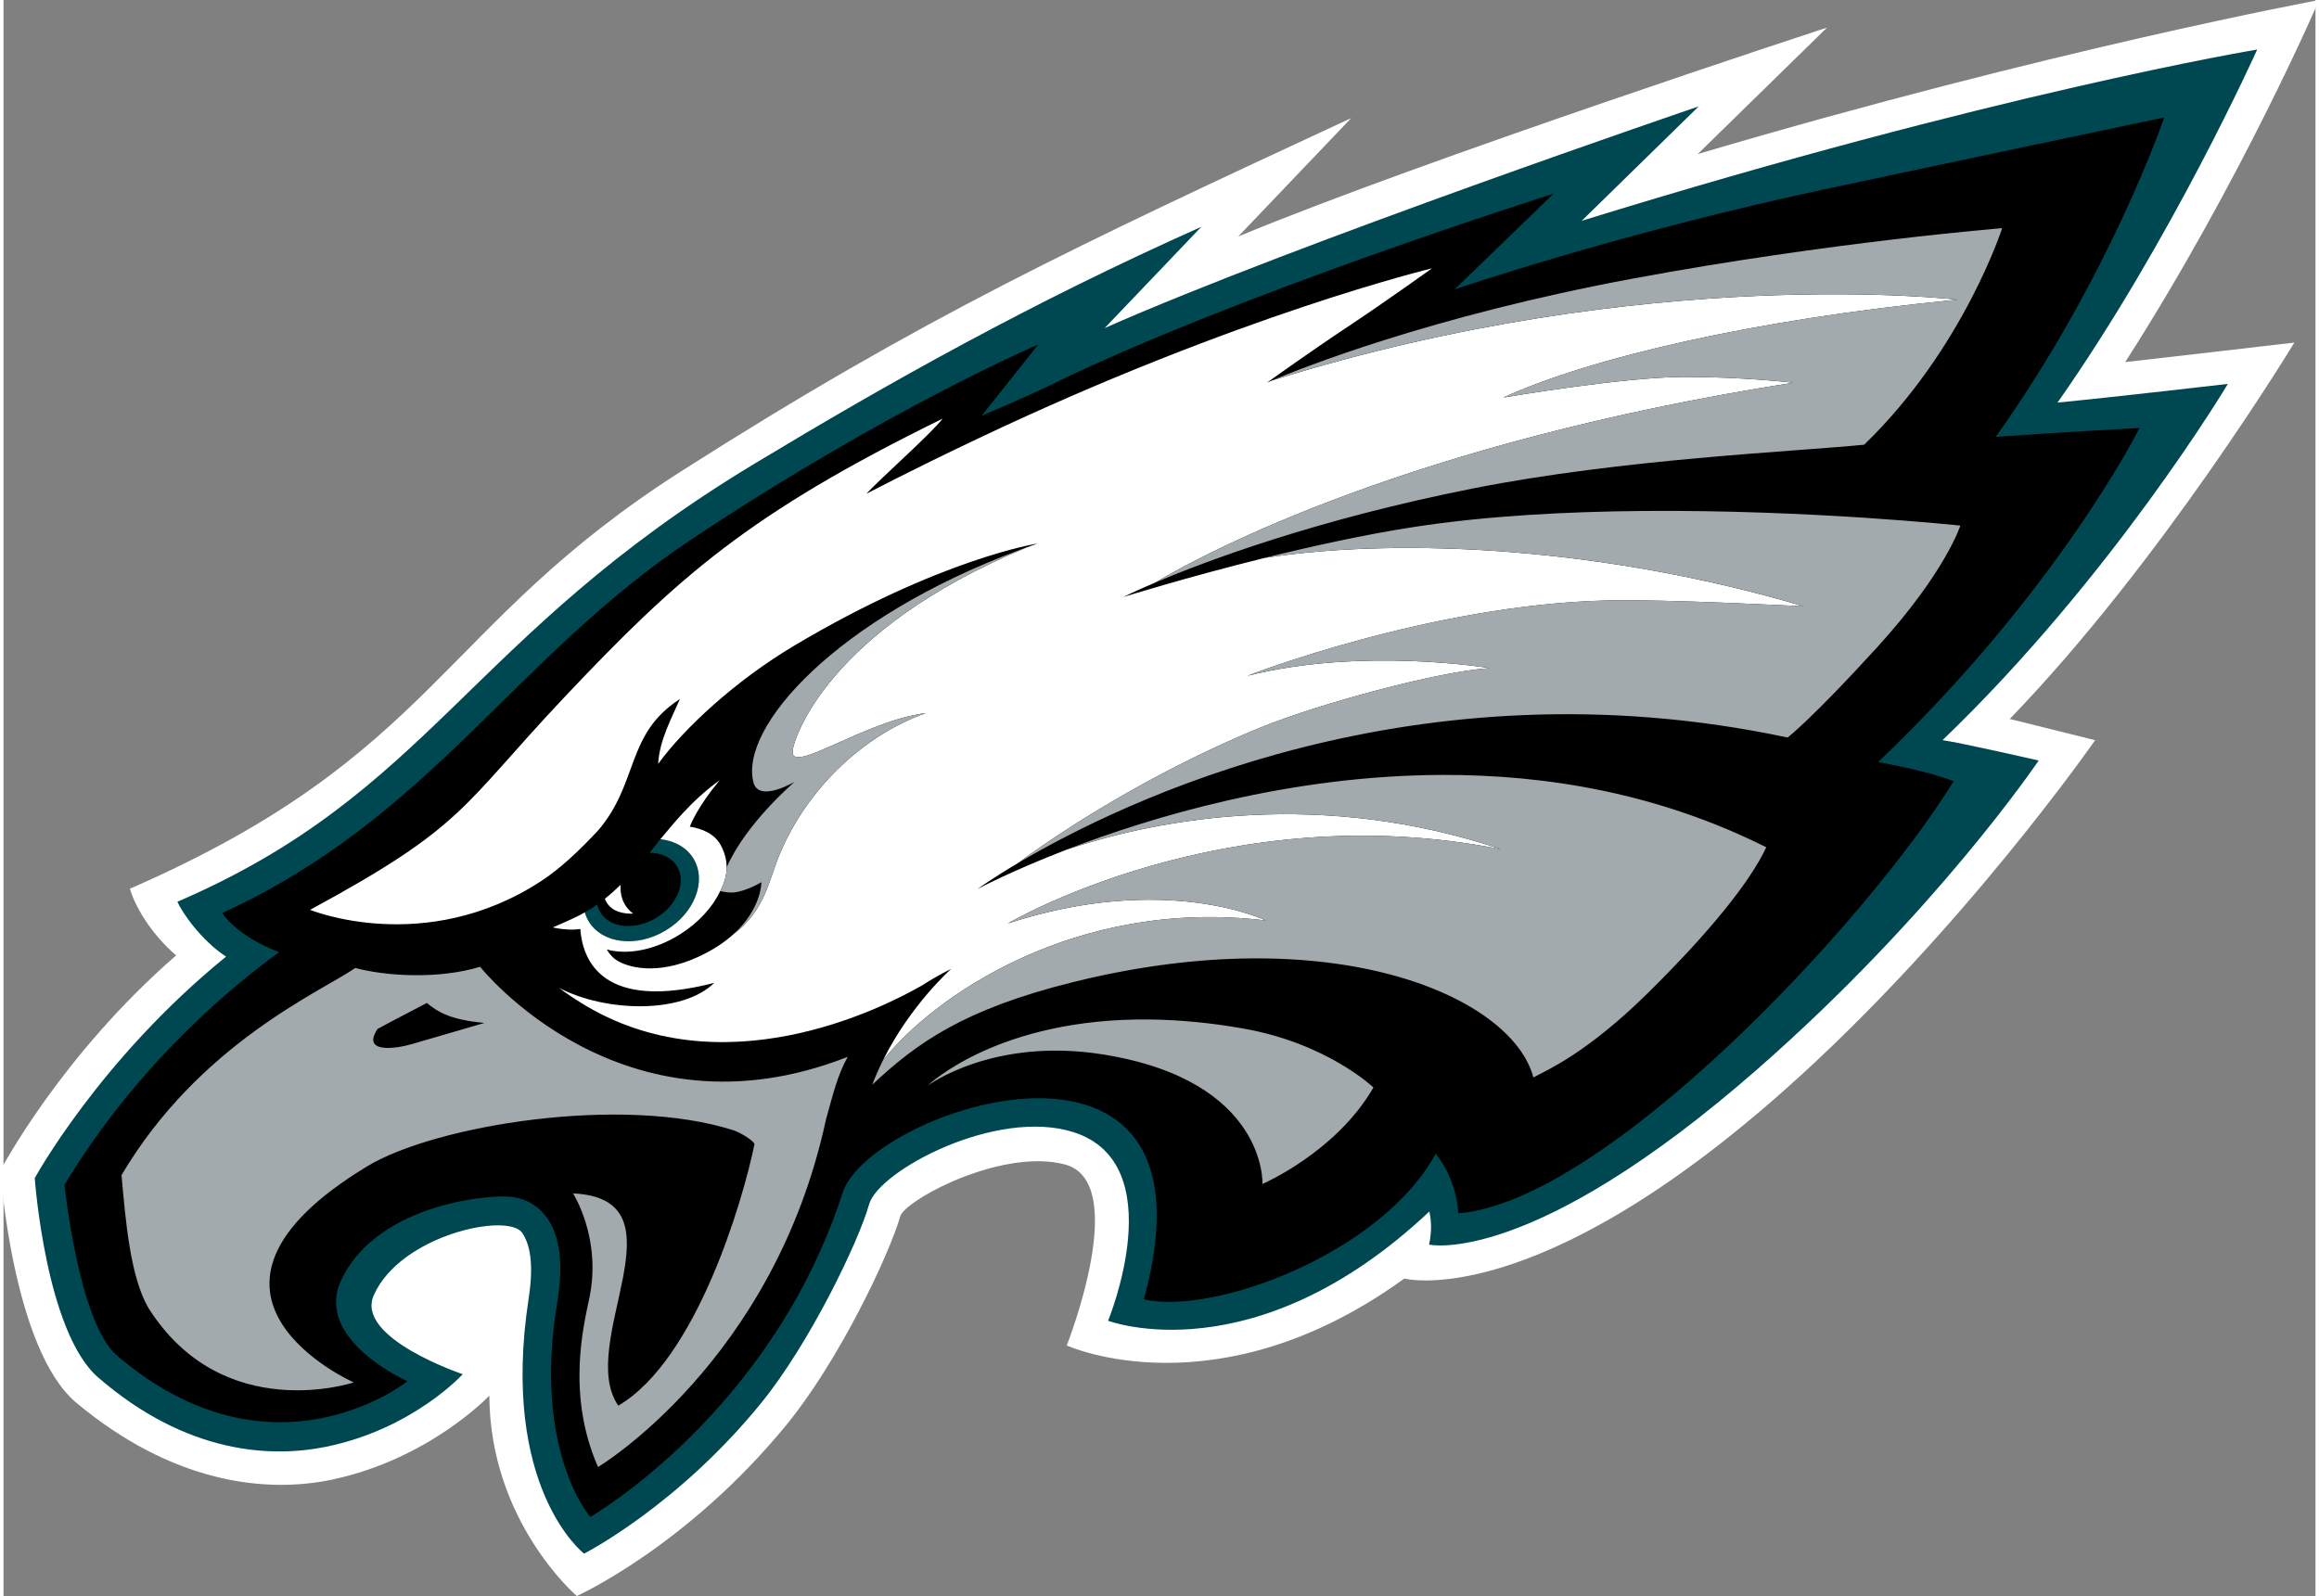 <?xml version="1.0" encoding="UTF-8" standalone="no"?>
<svg
   xmlns:dc="http://purl.org/dc/elements/1.1/"
   xmlns:cc="http://creativecommons.org/ns#"
   xmlns:rdf="http://www.w3.org/1999/02/22-rdf-syntax-ns#"
   xmlns:svg="http://www.w3.org/2000/svg"
   xmlns="http://www.w3.org/2000/svg"
   xmlns:sodipodi="http://sodipodi.sourceforge.net/DTD/sodipodi-0.dtd"
   xmlns:inkscape="http://www.inkscape.org/namespaces/inkscape"
   width="560.813"
   height="386.106"
   viewBox="0 0 564.602 389.895"
   version="1.1"
   id="svg1995"
   sodipodi:docname="Philadelphia_Eagles_1996.svg"
   inkscape:version="1.0.2-2 (e86c870879, 2021-01-15)">
  <rect x="0" y="0" width="564.602" height="389.895" fill="#808080" stroke="none"/>
  <defs
     id="defs1999" />
  <sodipodi:namedview
     pagecolor="#ffffff"
     bordercolor="#666666"
     borderopacity="1"
     objecttolerance="10"
     gridtolerance="10"
     guidetolerance="10"
     inkscape:pageopacity="0"
     inkscape:pageshadow="2"
     inkscape:window-width="1366"
     inkscape:window-height="705"
     id="namedview1997"
     showgrid="false"
     inkscape:zoom="1"
     inkscape:cx="274.61239"
     inkscape:cy="194.81529"
     inkscape:window-x="-8"
     inkscape:window-y="-8"
     inkscape:window-maximized="1"
     inkscape:current-layer="layer4" />
  <g
     inkscape:groupmode="layer"
     id="layer4"
     inkscape:label="Layer 1"
     transform="translate(107.168,91.822)">
    <g
       id="g2030"
       transform="matrix(1.101,0,0,1.101,10.917,-10.429)">
      <path
         d="m 166.606,-21.454 c 41.066,-17.063 130.615,-46.357 130.615,-46.357 l -28.692,28.067 c 78.315,-23.188 137.829,-34.173 137.829,-34.173 0,0 -17.245,40.134 -43.009,80.324 4.984,-0.538 37.514,-4.329 37.514,-4.329 0,0 -29.294,48.528 -63.123,83.503 l 18.933,4.711 c 0,0 -29.498,42.511 -68.43,77.21 -55.987,49.892 -84.795,42.228 -84.795,42.228 -41.561,30.101 -74.871,14.847 -74.871,14.847 0,0 14.391,-36.321 -0.477,-40.176 -13.402,-3.483 -33.793,6.996 -36.339,11.199 -2.646,9.165 -13.788,32.438 -25.3,46.526 -22.073,27.006 -46.549,38.042 -46.549,38.042 0,0 -19.28,-16.452 -19.405,-44.457 0,0 -13.242,14.027 -34.799,18.612 -15.09,3.21 -35.684,0.603 -56.78,-17.011 -14.166,-11.824 -16.872,-51.558 -16.872,-51.558 0,0 13.311,-25.43 38.985,-47.714 -5.682,-4.875 -9.165,-11.008 -10.258,-14.795 C -10.979,93.459 -10.932,65.029 43.32,30.464 96.77,-3.589 130.358,-19.247 191.677,-47.728 Z"
         fill="#ffffff"
         id="path1979"
         style="stroke:none;stroke-width:2.317"
         sodipodi:nodetypes="cccccccccccccccccccccccc" />
      <path
         d="M 136.993,-1.141 C 179.335,-19.883 268.75,-50.322 268.75,-50.322 l -25.951,25.386 c 91.678,-28.384 149.827,-38.001 149.827,-38.001 0,0 -19.002,42.349 -44.288,78.325 12.244,-1.175 37.783,-4.142 37.783,-4.142 0,0 -25.539,42.789 -63.283,79.031 4.194,0.616 21.323,4.524 21.323,4.524 0,0 -22.763,33.775 -62.323,68.419 -50.499,44.216 -72.901,38.98 -72.901,38.98 0,0 0.486,-1.726 0.438,-4.411 -0.035,-1.483 -0.351,-2.828 -0.364,-2.936 -38.876,36.585 -71.263,24.242 -71.263,24.242 0,0 14.379,-34.813 -7.677,-41.839 -17.085,-5.439 -43.257,8.545 -45.342,16.035 -2.269,8.145 -13.121,30.752 -23.883,43.998 -18.668,22.984 -39.33,33.471 -39.33,33.471 0,0 -18.785,-14.452 -12.271,-56.749 1.423,-9.217 -0.403,-12.817 -1.41,-14.365 -3.084,-4.719 -27.117,0.429 -32.98,13.836 -4.138,9.469 19.744,17.471 19.744,17.471 0,0 -11.021,12.158 -30.284,16.096 -12.114,2.477 -30.874,1.687 -50.569,-15.367 -11.655,-10.089 -14.07,-44.228 -14.07,-44.228 0,0 14.396,-26.371 42.437,-49.146 -5.535,-3.622 -9.737,-9.759 -10.8,-12.171 C -12.185,101.8 -4.44,67.388 59.345,28.931 89.072,11.009 120.385,-6.628 158.435,-23.612 Z"
         fill="#004851"
         id="path1981"
         style="stroke:none;stroke-width:2.317"
         sodipodi:nodetypes="ccccccccccccccccccccccccccccc" />
      <path
         d="m 372.008,-47.87 c 0,0 -50.918,10.717 -75.29,15.926 -45.764,9.776 -82.087,22.214 -82.087,22.214 l 21.908,-21.22 c 0,0 -70.255,22.174 -111.72,42.526 -4.593,2.251 -15.125,6.753 -15.125,6.753 L 122.271,2.498 c 0,0 -33.332,14.228 -76.874,43.196 -39.513,26.289 -57.718,61.666 -104.133,82.949 0,0 2.999,4.996 12.624,8.688 -9.078,6.515 -30.994,24.04 -47.618,51.599 0,0 3.154,30.624 11.633,37.876 34.57,29.567 64.451,5.711 64.451,5.711 0,0 -20.694,-9.168 -14.782,-22.228 7.33,-16.217 30.57,-19.021 36.695,-18.739 0,0 15.357,-0.752 11.297,23.524 -5.504,32.929 7.33,47.547 7.33,47.547 0,0 40.156,-23.01 55.974,-71.914 6.094,-18.833 85.552,-44.972 66.823,23.637 15.424,3.57 52.574,-10.079 64.74,-32.318 2.542,3.188 4.645,7.81 5.009,13.232 32.422,-2.542 90.434,-64.357 109.844,-95.838 -5.17,-2.143 -14.449,-3.821 -16.713,-4.289 40.173,-38.33 57.962,-74.115 57.962,-74.115 0,0 -16.546,0.902 -31.896,1.982 25.413,-35.701 37.374,-70.868 37.374,-70.868 z M 38.458,112.252 c 3.132,0.351 5.837,1.814 7.351,4.33 2.989,4.984 0.204,12.123 -6.224,15.953 -6.428,3.838 -14.057,2.908 -17.049,-2.067 -0.373,-0.625 -0.656,-1.297 -0.855,-1.982 0.954,-0.533 1.879,-1.121 2.773,-1.755 0.13,0.603 0.326,1.19 0.652,1.727 2.117,3.526 7.64,4.103 12.346,1.296 4.707,-2.811 6.806,-7.938 4.693,-11.46 -1.193,-1.991 -3.489,-3.01 -6.092,-3.041 0.88,-1.084 1.686,-2.106 2.406,-3.003 z"
         id="path1983"
         style="fill:#000000;stroke:none;stroke-width:1.738"
         sodipodi:nodetypes="ccccccccccccccccccccccccccccccccccccccc" />
      <path
         d="m 209.586,-14.392 c 0,0 -42.692,10.223 -100.519,37.68 C 92.763,31.026 84.151,35.634 84.151,35.634 86.654,32.741 98.252,22.565 101.058,18.948 58.145,39.992 42.478,53.915 16.978,80.945 -5.768,105.066 -4.736,109.27 -39.257,127.93 c 0,0 25.432,10.438 51.192,-6.339 4.459,-2.897 8.661,-6.968 12.651,-11.223 9.113,-10.57 6.096,-21.415 18.193,-29.206 -1.726,4.021 -4.566,9.121 -4.822,14.382 5.812,-8.007 17.299,-18.546 30.08,-26.17 32.504,-19.38 54.073,-22.72 54.073,-22.72 -0.833,0.291 -1.636,0.587 -2.447,0.882 -44.423,18.468 -51.675,42.606 -51.901,45.139 -0.481,5.443 16.058,-6.747 29.581,-8.396 -14.227,5.023 -26.436,17.118 -32.347,31.089 -2.507,5.916 -3.271,12.658 -10.293,17.928 -1.982,1.804 -4.582,3.582 -8.043,5.148 -9.338,4.22 -15.797,2.09 -17.983,0.628 -1.314,-0.872 -2.124,-2.352 -2.124,-2.352 4.524,1.275 10.673,0.167 16.286,-3.377 4.146,-2.615 7.228,-6.072 8.884,-9.577 0.005,0 0.009,-0.001 0.014,0.003 0.902,-1.869 2.594,-5.521 0.109,-10.171 -1.262,-2.373 -3.884,-3.651 -6.872,-4.12 0.186,-0.499 1.746,-4.456 6.621,-10.303 -6.623,4.762 -10.914,10.489 -13.143,13.079 3.132,0.351 5.84,1.818 7.354,4.334 2.989,4.984 0.201,12.12 -6.227,15.95 -6.428,3.838 -14.057,2.908 -17.049,-2.067 -0.373,-0.625 -0.656,-1.297 -0.855,-1.982 -0.343,0.195 -0.675,0.399 -1.021,0.577 -2.013,1.041 -6.068,2.762 -6.068,2.762 1.921,0.447 4.491,0.643 6.092,0.339 0.529,7.04 4.934,18.355 29.718,11.962 -7.079,6.966 -24.132,6.506 -34.469,1.093 1.405,1.05 3.028,2.166 4.958,3.363 31.082,19.311 66.873,1.132 75.613,-3.899 2.134,-1.366 4.29,-2.6 6.472,-3.675 0,0 -9.056,7.987 -15.193,20.379 10.891,-13.927 42.527,-36.257 84.956,-31.098 0,0 -22.2,-10.783 -57.202,0.655 0,0 48.284,-28.627 109.402,-16.452 -39.657,-13.32 -75.359,-6.99 -96.439,0.102 -12.366,4.771 -19.714,8.718 -19.714,8.718 0,0 3.097,-2.266 8.888,-5.701 14.318,-10.531 33.965,-21.931 53.404,-29.937 13.494,-5.556 40.383,-12.742 51.317,-13.371 0,0 -28.125,-4.76 -53.781,1.707 0,0 40.62,-15.851 80.033,-16.727 13.199,-0.295 43.401,1.307 43.401,1.307 -43.559,-12.93 -88.707,-15.476 -119.56,-10.744 -17.532,4.346 -31.364,8.681 -31.364,8.681 0,0 2.424,-1.228 7.052,-3.197 11.121,-6.602 56.742,-31.117 141.56,-44.35 0,0 -10.845,-1.29 -24.105,-1.29 -13.554,0 -40.215,4.581 -40.215,4.581 19.311,-8.822 55.698,-17.375 100.698,-21.712 0,0 -68.759,-8.158 -152.001,17.931 -0.716,0.304 -1.103,0.475 -1.103,0.475 0,0 8.78,-6.357 18.696,-12.936 7.309,-4.849 17.884,-12.42 17.884,-12.42 z M 29.614,122.39 c -1.102,1.067 -2.259,2.103 -3.482,3.075 0.182,0.521 0.624,1.422 1.656,2.185 1.817,1.34 4.612,1.11 4.612,1.11 -2.451,-1.852 -2.908,-4.379 -2.786,-6.37 z"
         fill="#ffffff"
         id="path1985"
         style="stroke:none;stroke-width:1.738"
         sodipodi:nodetypes="ccccccccccccccccccccccccccccccccccccccccccccccccccccccccccccccccccccc" />
      <path
         d="m 336.059,-23.304 c 0,0 -38.283,3.088 -81.734,11.151 -45.187,8.389 -74.388,20.174 -80.214,22.642 83.243,-26.089 152.001,-17.931 152.001,-17.931 -45,4.337 -81.389,12.89 -100.698,21.712 0,0 26.66,-4.581 40.215,-4.581 13.259,0 24.105,1.29 24.105,1.29 -84.817,13.233 -130.439,37.749 -141.56,44.35 11.268,-4.775 35.669,-13.985 70.607,-20.907 32.955,-6.528 71.247,-8.15 86.665,-9.685 21.981,-21.236 30.613,-48.039 30.613,-48.039 z m -79.729,62.743 c -16.937,0.143 -34.717,1.085 -50.605,3.529 -10.965,1.683 -22.761,4.286 -33.24,6.875 30.851,-4.732 75.999,-2.186 119.56,10.744 0,0 -30.201,-1.601 -43.401,-1.307 -39.414,0.876 -80.033,16.727 -80.033,16.727 25.656,-6.467 53.781,-1.707 53.781,-1.707 -10.935,0.629 -37.824,7.814 -51.317,13.371 -19.439,8.007 -39.087,19.406 -53.404,29.937 22.92,-13.589 88.094,-45.528 170.803,-27.906 0,0 5.403,-4.159 19.795,-19.95 15.263,-16.738 18.511,-27.067 18.511,-27.067 0,0 -33.185,-3.562 -70.447,-3.248 z m -136.662,8.094 c -0.455,0.161 -1.542,0.549 -1.629,0.584 -40.71,15.19 -62.116,39.323 -58.95,51.542 1.193,4.589 9.159,-0.149 9.159,-0.149 0,0 -10.772,9.121 -15.088,18.967 -0.026,0.542 -1.96e-4,2.515 -1.419,5.291 1.05,0.243 2.141,0.398 3.061,0.299 2.789,-0.304 6.054,-2.274 6.054,-2.274 0,0 0.066,5.849 -6.149,11.501 7.022,-5.27 7.786,-12.012 10.293,-17.928 5.912,-13.971 18.121,-26.066 32.347,-31.089 -13.524,1.648 -30.062,13.839 -29.581,8.396 0.226,-2.533 7.478,-26.669 51.901,-45.139 z m 92.125,50.466 c -33.958,0.115 -64.455,9.317 -83.298,16.595 21.08,-7.092 56.782,-13.422 96.439,-0.102 -61.119,-12.175 -109.402,16.452 -109.402,16.452 35.002,-11.438 57.202,-0.655 57.202,-0.655 -42.428,-5.157 -74.067,17.171 -84.957,31.098 -0.837,1.705 -1.625,3.485 -2.328,5.341 9.824,-9.256 20.329,-16.764 44.559,-22.77 57.397,-14.24 97.283,3.021 102.075,21.156 0,0 0.195,-0.096 0.563,-0.295 2.325,-1.262 11.244,-5.064 24.667,-18.272 14.096,-13.875 22.932,-25.006 26.422,-32.497 -23.851,-11.955 -48.706,-16.13 -71.94,-16.052 z M -1.54,140.562 c -9.325,2.854 -21.151,2.038 -27.679,0.268 -7.525,5.188 -34.623,16.785 -51.861,45.962 0.889,9.889 1.915,22.548 5.979,29.487 16.573,26.176 45.525,16.5 45.525,16.5 0,0 -43.987,-19.519 3.03,-47.971 15.012,-9.082 56.537,-15.901 81.303,-7.938 2.112,0.776 4.725,2.632 4.547,3.105 -2.568,12.609 -12.966,47.915 -30.203,57.953 -9.529,-13.914 15.62,-45.867 -10.031,-47.087 0,0 6.381,9.892 3.631,23.182 -1.21,5.834 -5.183,21.408 1.917,37.527 0,0 38.992,-23.319 50.565,-77.146 1.501,-5.3 2.516,-9.794 4.819,-13.863 C 29.902,180.286 -1.541,140.564 -1.541,140.564 Z m -11.823,8.029 c 2.685,2.199 5.474,3.734 12.773,4.432 0,0 -13.107,3.809 -16.018,4.676 -3.591,1.067 -11.349,2.166 -7.663,-3.36 0,0 4.665,-2.513 10.907,-5.749 z m 160.438,3.668 c -33.883,-0.407 -49.373,14.704 -49.373,14.704 0,0 14.463,-10.883 39.012,-6.936 36.318,5.838 35.277,28.716 35.277,28.716 0,0 16.347,-7.028 24.614,-21.406 0,0 -10.252,-9.787 -28.794,-13.062 -7.555,-1.334 -14.46,-1.94 -20.735,-2.016 z"
         fill="#a2aaad"
         id="path1987"
         style="stroke:none;stroke-width:1.738"
         sodipodi:nodetypes="cccccccccccccccccccccccccccccccccccccccccccccccccccccccccccccccccccccccccccccccccccc" />
    </g>
  </g>
</svg>
